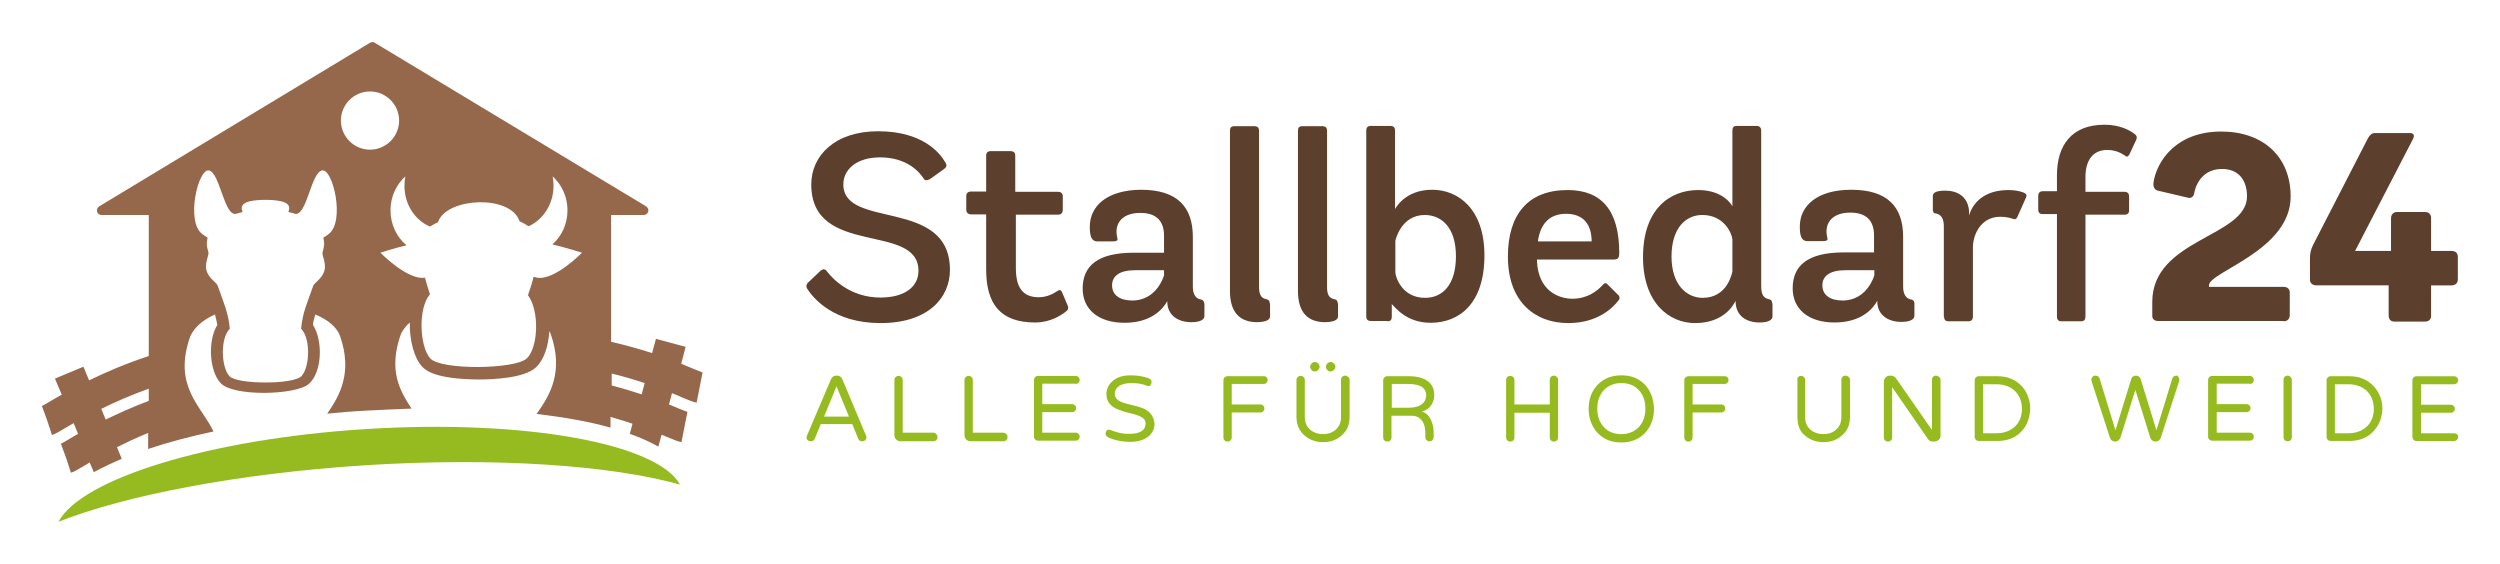 <svg xmlns="http://www.w3.org/2000/svg" xmlns:xlink="http://www.w3.org/1999/xlink" id="Ebene_1" x="0px" y="0px" viewBox="0 0 841.9 189.9" style="enable-background:new 0 0 841.9 189.9;" xml:space="preserve"><style type="text/css">	.st0{fill:#95684C;}	.st1{fill:#95BB20;}	.st2{fill:#5C402D;}</style><path class="st0" d="M229.6,133.8c2.5,1,3.8,1.6,5,1.8l2-10.2c-0.4-0.1-1.8-0.7-3.1-1.2c-1.1-0.5-2.5-1-4.1-1.7l1.5-5.7l-10-2.7 l-1.3,4.8c-4-1.3-8.6-2.6-13.8-3.8V72.4h11c0.7,0,1.3-0.5,1.5-1.1c0.2-0.7-0.1-1.4-0.7-1.8l-91.4-55.1c-0.5-0.3-1.1-0.3-1.6,0 L33.4,69.5c-0.6,0.4-0.9,1.1-0.7,1.8c0.2,0.7,0.8,1.1,1.5,1.1h15.9v47.5c-7.9,2.6-14.6,5.5-20.1,8.2l-1.9-4.6l-9.6,4l2.3,5.4 c-1.5,0.8-2.8,1.6-3.8,2.2c-1.2,0.7-2.5,1.5-2.9,1.6l1.8,4.9l1.6,4.9c1.2-0.4,2.4-1.1,4.7-2.5c0.8-0.4,1.6-1,2.6-1.5l1.5,3.6 c-1.1,0.6-2,1.2-2.9,1.7c-1.2,0.7-2.5,1.5-2.9,1.6l1.8,4.9l0,0l1.6,4.9c1.2-0.4,2.4-1.1,4.7-2.5c0.5-0.3,1.1-0.6,1.6-1l1.4,3.3 c2.8-1.5,5.9-3,9.4-4.5l-1.6-3.9c3-1.5,6.5-3.2,10.5-4.8v5.4c6.5-2.2,14-4.2,22-5.9c-4.1-8.7-13.8-15.2-7.8-32.1 c1.5-3.2,4.5-5.6,8.3-7.3c0.3,1.2,0.6,2.4,0.8,3.5c-3.4,5.6-2.6,15.7,1.1,19.6c2.1,2.3,8.3,3.3,14.5,3.3c6.5,0,13.2-1.1,15.3-3.1 c4.3-3.9,4.8-14.2,1.3-19.8c0.1-1.1,0.4-2.3,0.8-3.5c4.1,1.7,7.2,4.2,8.3,7.2c4.3,12.3,0,20-4.3,26.2c4.2-0.4,8.5-0.8,12.8-1 c5.3-0.3,10.5-0.5,15.6-0.7c-4-6.1-7.9-12.9-3.6-25.1c0.7-1.5,1.8-2.8,3-3.9c-0.1,5.9,1.4,11.8,4.1,14.8c1,1,3.5,3.8,15.7,4.3 c0.6,0,1.7,0.1,3.1,0.1c5.5,0,15.8-0.5,19.6-4.1c2.7-2.5,4.2-7.2,4.5-12.2c0.2,0.4,0.4,0.7,0.5,1.1c4.4,12.7-0.3,20.5-4.8,26.8 c9.4,1.1,17.8,2.6,24.9,4.6v-3.6c2.7,0.8,5.2,1.5,7.4,2.3l-0.9,3.4c3.7,1.3,7,2.8,9.6,4.3l1.1-4c0.6,0.2,1.2,0.5,1.7,0.7 c2.5,1,3.8,1.6,5,1.8l2-10.2c-0.4-0.1-1.8-0.7-3.1-1.2c-0.9-0.4-1.9-0.8-3.1-1.3l1-3.8C227.9,133,228.8,133.4,229.6,133.8z  M50.1,135c-5.6,2.1-10.4,4.3-14.5,6.3l-1.5-3.6c4.4-2.2,9.8-4.6,16-6.8V135z M110.7,78.8c-0.6,0.5-1.2,0.9-1.8,1.2 c0.4,2.3,0.4,2.3-0.3,5.1c-0.2,0.9,1.4,3.7,0.6,6.2c-0.8,2.6-3.3,3.9-3.7,4.9c-2,5.7-3.6,9-4.1,14.5c0,0,0.1,0,0.1,0.1 c3.2,3.4,2.8,13,0,15.9c-1.4,1.4-6.6,2.1-11.9,2.1v0c-0.1,0-0.1,0-0.2,0c-0.1,0-0.1,0-0.2,0v0c-5.3,0-10.6-0.7-11.9-2.1 c-2.8-2.9-3.2-12.6,0-15.9c0,0,0.1,0,0.1-0.1c-0.5-5.4-2.1-8.8-4.1-14.5c-0.4-1.1-2.9-2.4-3.7-4.9c-0.8-2.6,0.8-5.4,0.6-6.2 c-0.7-2.8-0.7-2.8-0.3-5.1c-0.6-0.3-1.2-0.7-1.8-1.2c-5.6-4.1-1.4-22.2,2.3-21.4c3.7,0.9,5.1,15.5,9.1,14.6c0.7-0.2,1.5-0.4,2.2-0.6 c-0.8-2-0.5-4,7.5-4.1v0c0.1,0,0.1,0,0.2,0c0.1,0,0.1,0,0.2,0v0c8,0.1,8.3,2.1,7.5,4.1c0.8,0.2,1.5,0.3,2.2,0.6 c4,0.9,5.4-13.7,9.1-14.6C112.1,56.5,116.3,74.6,110.7,78.8z M114.8,40.6c0-5.4,4.4-9.8,9.8-9.8c5.4,0,9.8,4.4,9.8,9.8 c0,5.4-4.4,9.8-9.8,9.8C119.2,50.4,114.8,46,114.8,40.6z M180.8,93.5c-0.4-0.1-0.8-0.2-1.1-0.3c-0.5,2.1-1.2,4.2-1.9,6.2 c4,5.5,3.4,17.7-0.4,21.3c-3.9,3.7-28.9,4-32.5,0c-3.6-4-4.2-16.9-0.1-21.6c-0.6-1.8-1.2-3.7-1.7-5.6c-5.8,1-15-8.4-15-8.4 s4.2-1.4,8.8-2.5c-3.3-2.7-5.4-7-5.4-11.8c0-4.6,2-8.7,5-11.4c-0.2,1-0.3,2.1-0.3,3.2c0,6.3,3.6,11.6,8.6,13.7 c0.8-0.5,1.7-1,2.7-1.5c0.1-0.2,0.1-0.4,0.2-0.5c3.3-7.7,23.9-8.8,27.2,0c0,0,0,0.1,0,0.2c1.2,0.5,2.2,1.1,3.1,1.7 c4.9-2.2,8.4-7.5,8.4-13.6c0-1.1-0.1-2.2-0.3-3.2c3,2.7,5,6.8,5,11.4c0,4.7-2,8.8-5.1,11.5c5,1.2,10,2.8,10,2.8 S186.7,94.6,180.8,93.5z M216.1,132.8c-3-1-6.4-2-10.1-3v-4c4.1,1,7.8,2.1,11.1,3.2L216.1,132.8z"></path><path class="st1" d="M123.1,144.5c-52.7,3.3-95.8,16.8-103.4,31.2c22.6-8.9,60.2-16.2,102.9-19c44.2-2.8,83.4,0,106.4,6.5 C221.5,149.4,176.8,141.1,123.1,144.5z"></path><g>	<path class="st1" d="M362.2,129.3c0.4,0,0.7-0.1,1-0.4c0.3-0.3,0.4-0.6,0.4-0.9c0-0.4-0.1-0.7-0.4-1c-0.3-0.3-0.6-0.4-1-0.4h-12.6  c-0.4,0-0.7,0.1-1,0.4c-0.3,0.3-0.4,0.6-0.4,1v19c0,0.4,0.1,0.7,0.4,1c0.3,0.3,0.6,0.4,1,0.4h12.6c0.4,0,0.7-0.1,1-0.4  c0.3-0.3,0.4-0.6,0.4-0.9c0-0.4-0.1-0.7-0.4-1s-0.6-0.4-1-0.4H351v-6.9h10c0.4,0,0.7-0.1,1-0.4c0.3-0.3,0.4-0.6,0.4-0.9  c0-0.4-0.1-0.7-0.4-1c-0.3-0.3-0.6-0.4-1-0.4h-10v-6.9H362.2z"></path>	<path class="st1" d="M425.6,126.7h-12.2c-0.4,0-0.7,0.1-1,0.4c-0.3,0.3-0.4,0.6-0.4,1v19.2c0,0.4,0.1,0.7,0.4,1  c0.3,0.3,0.6,0.4,1,0.4s0.7-0.1,1-0.4s0.4-0.6,0.4-1v-8.4h9.6c0.4,0,0.7-0.1,1-0.4c0.3-0.3,0.4-0.6,0.4-0.9c0-0.4-0.1-0.7-0.4-1  s-0.6-0.4-1-0.4h-9.6v-6.9h10.7c0.4,0,0.7-0.1,1-0.4c0.3-0.3,0.4-0.6,0.4-0.9c0-0.4-0.1-0.7-0.4-1  C426.3,126.8,426,126.7,425.6,126.7z"></path>	<path class="st1" d="M453,126.5c-0.4,0-0.7,0.1-1,0.4c-0.3,0.3-0.4,0.6-0.4,1v12.5c0,1.9-0.6,3.3-1.9,4.4c-1.2,1-2.6,1.4-4.2,1.4  s-3.1-0.5-4.2-1.4c-1.3-1.1-1.9-2.5-1.9-4.4V128c0-0.4-0.1-0.7-0.4-1c-0.3-0.3-0.6-0.4-1-0.4c-0.4,0-0.7,0.1-1,0.4  c-0.3,0.3-0.4,0.6-0.4,1v12.4c0,2.7,1,4.9,2.9,6.4c1.7,1.4,3.7,2.1,6.1,2.1c2.3,0,4.4-0.7,6-2.1c2-1.6,2.9-3.7,2.9-6.4V128  c0-0.4-0.1-0.7-0.4-1C453.7,126.7,453.4,126.5,453,126.5z"></path>	<path class="st1" d="M386.5,138.4c-0.6-0.5-1.3-0.8-2.1-1.1c-0.8-0.3-1.6-0.5-2.4-0.7c-0.8-0.2-1.6-0.4-2.4-0.6  c-0.8-0.2-1.5-0.4-2.1-0.7c-1.4-0.6-2.1-1.5-2.1-2.7c0-1.1,0.5-2,1.6-2.7c1-0.6,2.4-0.9,4-0.9c1.8,0,3.3,0.2,4.7,0.7  c0.5,0.2,0.8,0.3,1.1,0.3s0.5-0.1,0.7-0.4c0.2-0.3,0.3-0.6,0.3-0.9c0-0.6-0.3-1-0.9-1.3c-1.9-0.7-4-1-6.2-1c-2.5,0-4.5,0.6-6,1.9  c-1.4,1.2-2.1,2.7-2.1,4.5c0,1.7,0.7,3.1,2.1,4.1c0.6,0.5,1.3,0.8,2.1,1.1c0.8,0.3,1.6,0.6,2.4,0.8c0.8,0.2,1.6,0.4,2.4,0.6  c0.8,0.2,1.5,0.4,2.1,0.7c1.4,0.6,2.1,1.4,2.1,2.4c0,2.4-1.8,3.6-5.5,3.6c-1.4,0-2.5-0.1-3.6-0.4c-1-0.3-1.8-0.5-2.2-0.7  c-0.4-0.2-0.8-0.3-1.1-0.3c-0.3,0-0.6,0.1-0.8,0.4c-0.2,0.3-0.3,0.6-0.3,0.9c0,0.3,0.1,0.6,0.3,0.8c0.2,0.2,0.4,0.4,0.6,0.5  c2.3,1,4.8,1.5,7.5,1.5c2.4,0,4.4-0.6,5.9-1.7c1.4-1.1,2.2-2.6,2.2-4.4C388.6,140.9,387.9,139.4,386.5,138.4z"></path>	<path class="st1" d="M337.8,145.7h-10.2V128c0-0.4-0.1-0.7-0.4-1c-0.3-0.3-0.6-0.4-1-0.4c-0.4,0-0.7,0.1-1,0.4  c-0.3,0.3-0.4,0.6-0.4,1v18.6c0,0.5,0.2,1,0.6,1.4c0.4,0.4,0.9,0.6,1.4,0.6h11.1c0.4,0,0.7-0.1,1-0.4c0.3-0.3,0.4-0.6,0.4-1  c0-0.4-0.1-0.7-0.4-1C338.5,145.8,338.2,145.7,337.8,145.7z"></path>	<path class="st1" d="M442.8,125.1c0.4,0,0.8-0.2,1.1-0.5c0.3-0.3,0.5-0.7,0.5-1.1c0-0.4-0.2-0.8-0.5-1.1c-0.3-0.3-0.7-0.5-1.1-0.5  c-0.4,0-0.8,0.2-1.1,0.5c-0.3,0.3-0.5,0.7-0.5,1.1c0,0.4,0.2,0.8,0.5,1.1C442,125,442.4,125.1,442.8,125.1z"></path>	<path class="st1" d="M448.1,125.1c0.4,0,0.8-0.2,1.1-0.5c0.3-0.3,0.5-0.7,0.5-1.1c0-0.4-0.2-0.8-0.5-1.1c-0.3-0.3-0.7-0.5-1.1-0.5  s-0.8,0.2-1.1,0.5c-0.3,0.3-0.5,0.7-0.5,1.1c0,0.4,0.2,0.8,0.5,1.1C447.3,125,447.7,125.1,448.1,125.1z"></path>	<path class="st1" d="M314.3,145.7H304V128c0-0.4-0.1-0.7-0.4-1c-0.3-0.3-0.6-0.4-1-0.4c-0.4,0-0.7,0.1-1,0.4  c-0.3,0.3-0.4,0.6-0.4,1v18.6c0,0.5,0.2,1,0.6,1.4c0.4,0.4,0.9,0.6,1.4,0.6h11.1c0.4,0,0.7-0.1,1-0.4c0.3-0.3,0.4-0.6,0.4-1  c0-0.4-0.1-0.7-0.4-1C315,145.8,314.7,145.7,314.3,145.7z"></path>	<path class="st1" d="M283.7,127.8c-0.4-0.9-1-1.3-1.8-1.3h-0.3c-0.8,0-1.4,0.4-1.8,1.3l-8,18.8c-0.1,0.3-0.2,0.5-0.2,0.8  s0.1,0.6,0.4,0.8c0.3,0.3,0.6,0.4,1.2,0.4c0.5,0,0.9-0.3,1.2-0.9l2-4.9h10.6l2,4.9c0.3,0.6,0.6,0.9,1.2,0.9c0.5,0,0.9-0.1,1.2-0.4  c0.3-0.3,0.4-0.5,0.4-0.8s-0.1-0.5-0.2-0.8L283.7,127.8z M277.5,140.3l4.2-10.2l4.2,10.2H277.5z"></path>	<path class="st1" d="M757.6,129.3c0.4,0,0.7-0.1,1-0.4c0.3-0.3,0.4-0.6,0.4-0.9c0-0.4-0.1-0.7-0.4-1c-0.3-0.3-0.6-0.4-1-0.4H745  c-0.4,0-0.7,0.1-1,0.4c-0.3,0.3-0.4,0.6-0.4,1v19c0,0.4,0.1,0.7,0.4,1c0.3,0.3,0.6,0.4,1,0.4h12.6c0.4,0,0.7-0.1,1-0.4  c0.3-0.3,0.4-0.6,0.4-0.9c0-0.4-0.1-0.7-0.4-1s-0.6-0.4-1-0.4h-11.1v-6.9h10c0.4,0,0.7-0.1,1-0.4c0.3-0.3,0.4-0.6,0.4-0.9  c0-0.4-0.1-0.7-0.4-1c-0.3-0.3-0.6-0.4-1-0.4h-10v-6.9H757.6z"></path>	<path class="st1" d="M770.4,126.5c-0.4,0-0.7,0.1-1,0.4c-0.3,0.3-0.4,0.6-0.4,1v19.3c0,0.4,0.1,0.7,0.4,1c0.3,0.3,0.6,0.4,1,0.4  c0.4,0,0.7-0.1,1-0.4s0.4-0.6,0.4-1V128c0-0.4-0.1-0.7-0.4-1C771.2,126.7,770.8,126.5,770.4,126.5z"></path>	<path class="st1" d="M732.9,126.5c-0.7,0-1.2,0.4-1.4,1.1l-5.3,17.3l-5.3-17.2c-0.1-0.4-0.3-0.6-0.6-0.9c-0.3-0.2-0.6-0.3-1-0.3  c-0.4,0-0.7,0.1-1,0.3c-0.3,0.2-0.5,0.5-0.6,0.9l-5.3,17.2l-5.3-17.3c-0.2-0.8-0.7-1.1-1.5-1.1c-0.4,0-0.7,0.1-0.9,0.4  c-0.3,0.2-0.4,0.5-0.4,0.8s0,0.5,0.1,0.8l6.1,18.8c0.3,0.9,0.9,1.4,1.8,1.4c0.4,0,0.8-0.1,1.1-0.4c0.3-0.3,0.6-0.6,0.7-1l5-16l5,16  c0.1,0.4,0.4,0.8,0.7,1c0.3,0.3,0.7,0.4,1.1,0.4c0.9,0,1.5-0.5,1.8-1.4l6.1-18.8c0.1-0.2,0.1-0.5,0.1-0.8s-0.1-0.5-0.4-0.8  C733.7,126.6,733.3,126.5,732.9,126.5z"></path>	<path class="st1" d="M826.4,145.9h-11.1v-6.9h10c0.4,0,0.7-0.1,1-0.4c0.3-0.3,0.4-0.6,0.4-0.9c0-0.4-0.1-0.7-0.4-1s-0.6-0.4-1-0.4  h-10v-6.9h11.1c0.4,0,0.7-0.1,1-0.4c0.3-0.3,0.4-0.6,0.4-0.9c0-0.4-0.1-0.7-0.4-1c-0.3-0.3-0.6-0.4-1-0.4h-12.6  c-0.4,0-0.7,0.1-1,0.4c-0.3,0.3-0.4,0.6-0.4,1v19c0,0.4,0.1,0.7,0.4,1c0.3,0.3,0.6,0.4,1,0.4h12.6c0.4,0,0.7-0.1,1-0.4  c0.3-0.3,0.4-0.6,0.4-0.9c0-0.4-0.1-0.7-0.4-1C827.1,146,826.7,145.9,826.4,145.9z"></path>	<path class="st1" d="M799.5,130.2c-2.1-2.3-4.8-3.5-8.3-3.5h-6.3c-0.4,0-0.7,0.1-1,0.4c-0.3,0.3-0.4,0.6-0.4,1v19  c0,0.4,0.1,0.7,0.4,1c0.3,0.3,0.6,0.4,1,0.4h6.3c3.5,0,6.3-1.2,8.3-3.5c0.9-1,1.6-2.2,2.1-3.5c0.4-1.3,0.7-2.6,0.7-3.9  s-0.2-2.6-0.7-3.9C801.1,132.4,800.4,131.2,799.5,130.2z M797.1,143.6c-1.6,1.5-3.7,2.3-6.3,2.3h-4.5v-16.5h4.5  c2.6,0,4.7,0.8,6.3,2.3c1.5,1.5,2.3,3.5,2.3,6S798.6,142.1,797.1,143.6z"></path>	<path class="st1" d="M681,130.2c-2.1-2.3-4.8-3.5-8.3-3.5h-6.3c-0.4,0-0.7,0.1-1,0.4c-0.3,0.3-0.4,0.6-0.4,1v19  c0,0.4,0.1,0.7,0.4,1c0.3,0.3,0.6,0.4,1,0.4h6.3c3.5,0,6.3-1.2,8.3-3.5c0.9-1,1.6-2.2,2-3.5c0.4-1.3,0.7-2.6,0.7-3.9  s-0.2-2.6-0.7-3.9C682.6,132.4,681.9,131.2,681,130.2z M678.6,143.6c-1.6,1.5-3.7,2.3-6.3,2.3h-4.5v-16.5h4.5  c2.6,0,4.7,0.8,6.3,2.3c1.5,1.5,2.3,3.5,2.3,6S680.1,142.1,678.6,143.6z"></path>	<path class="st1" d="M580.8,126.7h-12.2c-0.4,0-0.7,0.1-1,0.4c-0.3,0.3-0.4,0.6-0.4,1v19.2c0,0.4,0.1,0.7,0.4,1  c0.3,0.3,0.6,0.4,1,0.4s0.7-0.1,1-0.4c0.3-0.3,0.4-0.6,0.4-1v-8.4h9.6c0.4,0,0.7-0.1,1-0.4c0.3-0.3,0.4-0.6,0.4-0.9  c0-0.4-0.1-0.7-0.4-1c-0.3-0.3-0.6-0.4-1-0.4H570v-6.9h10.7c0.4,0,0.7-0.1,1-0.4c0.3-0.3,0.4-0.6,0.4-0.9c0-0.4-0.1-0.7-0.4-1  C581.5,126.8,581.1,126.7,580.8,126.7z"></path>	<path class="st1" d="M546,126.4c-3.3,0-6,1.1-8,3.2c-2,2.1-3,4.8-3,8.1c0,3.3,1.1,6,3,8.1c2,2.1,4.6,3.2,8,3.2c3.3,0,5.9-1.1,8-3.2  c1.9-2.1,3-4.8,3-8.1c-0.1-3.3-1.1-6-3-8.1C551.9,127.4,549.3,126.4,546,126.4z M552,143.7c-1.5,1.6-3.5,2.5-6,2.5s-4.5-0.8-6-2.5  c-1.4-1.6-2.1-3.6-2.1-6.1s0.7-4.5,2.1-6.1c1.5-1.6,3.5-2.5,6-2.5s4.5,0.8,6,2.5c1.4,1.6,2.1,3.6,2.1,6.1S553.4,142.1,552,143.7z"></path>	<path class="st1" d="M523.3,126.5c-0.4,0-0.7,0.1-1,0.4c-0.3,0.3-0.4,0.6-0.4,1v8.3H510V128c0-0.4-0.1-0.7-0.4-1  c-0.3-0.3-0.6-0.4-1-0.4c-0.4,0-0.7,0.1-1,0.4c-0.3,0.3-0.4,0.6-0.4,1v19.3c0,0.4,0.1,0.7,0.4,1s0.6,0.4,1,0.4c0.4,0,0.7-0.1,1-0.4  s0.4-0.6,0.4-1v-8.3h11.9v8.3c0,0.4,0.1,0.7,0.4,1c0.3,0.3,0.6,0.4,1,0.4c0.4,0,0.7-0.1,1-0.4s0.4-0.6,0.4-1V128  c0-0.4-0.1-0.7-0.4-1C524.1,126.7,523.7,126.5,523.3,126.5z"></path>	<path class="st1" d="M482,136.4c0.7-1,1-2.2,1-3.4c0-1.9-0.7-3.4-2-4.5c-1.5-1.2-3.6-1.8-6.5-1.8h-7.3c-0.4,0-0.7,0.1-1,0.4  c-0.3,0.3-0.4,0.6-0.4,1v19.2c0,0.4,0.1,0.7,0.4,1s0.6,0.4,1,0.4c0.4,0,0.7-0.1,1-0.4s0.4-0.6,0.4-1V140h6.5c1.2,0,2.1,0.2,2.8,0.7  c0.6,0.5,1.2,1.1,1.5,1.9c0.4,0.8,0.6,2,0.6,3.7v0.9c0,0.4,0.1,0.8,0.4,1c0.3,0.3,0.6,0.4,1,0.4c0.4,0,0.8-0.1,1-0.4s0.4-0.6,0.4-1  v-1.4c0-1.4-0.2-2.7-0.7-3.9c-0.7-1.8-1.8-2.9-3.3-3.3C480.3,138.2,481.3,137.5,482,136.4z M478.6,136.3c-1.1,0.7-2.5,1-4.2,1h-5.7  v-8h5.5c2.2,0,3.8,0.4,4.8,1.1c0.8,0.6,1.3,1.6,1.3,2.8C480.2,134.6,479.6,135.6,478.6,136.3z"></path>	<path class="st1" d="M621.5,126.5c-0.4,0-0.7,0.1-1,0.4c-0.3,0.3-0.4,0.6-0.4,1v12.5c0,1.9-0.6,3.3-1.9,4.4c-1.2,1-2.6,1.4-4.2,1.4  c-1.6,0-3.1-0.5-4.2-1.4c-1.3-1.1-1.9-2.5-1.9-4.4V128c0-0.4-0.1-0.7-0.4-1c-0.3-0.3-0.6-0.4-1-0.4s-0.7,0.1-1,0.4  c-0.3,0.3-0.2,0.6-0.2,1v12.4c0,2.7,0.7,4.9,2.7,6.4c1.7,1.4,3.7,2.1,6.1,2.1c2.3,0,4.4-0.7,6-2.1c2-1.6,2.9-3.7,2.9-6.4V128  c0-0.4-0.1-0.7-0.4-1C622.3,126.7,621.9,126.5,621.5,126.5z"></path>	<path class="st1" d="M652,126.5c-0.4,0-0.7,0.1-1,0.4c-0.3,0.3-0.4,0.6-0.4,1v16.9l-12.1-17.4c-0.5-0.6-1.1-0.9-1.7-0.9h-0.4  c-0.6,0-1,0.2-1.4,0.6c-0.4,0.4-0.6,0.9-0.6,1.5v18.7c0,0.4,0.1,0.7,0.4,1c0.3,0.3,0.6,0.4,1,0.4c0.4,0,0.7-0.1,1-0.4  c0.3-0.3,0.4-0.6,0.4-1v-16.9l12.1,17.5c0.4,0.6,1,0.8,1.7,0.8h0.4c0.6,0,1-0.2,1.5-0.6c0.4-0.4,0.6-0.9,0.6-1.4V128  c0-0.4-0.1-0.7-0.4-1C652.7,126.7,652.4,126.5,652,126.5z"></path></g><g>	<path class="st2" d="M818.7,96.1h6.9c1.3,0,2.1-0.8,2.1-2v-7.6c0-1.2-0.7-2-2.1-2h-6.9v-11c0-1.3-0.7-2.1-2-2.1h-9.5  c-1.2,0-2,0.8-2,2.2v10.9h-12.1l19.5-37.7c0.6-1.2,0.3-2-1.1-2h-11.8c-0.9,0-1.7,0.7-2.3,1.8L779,82.4c-0.9,1.7-1.1,3.2-1.1,4.7  v7.1c0,1.2,0.9,1.9,2.2,1.9h24.3v10.1c0,1.3,0.7,2.1,1.9,2.1h10.4c1.2,0,2.1-0.8,2-2.1V96.1z M769,108.2c1.3,0,2.1-0.8,2.1-2.1  v-7.5c0-1.3-0.8-2-2.1-2h-25.1v-0.5c0-4.6,27.5-11.7,27.5-29.9c0-13.5-9.3-21.9-23.4-21.9c-15.1,0-21.7,9.9-22.8,17.2  c-0.1,0.8,0,2.4,1.5,2.7l10.2,2.4c1.2,0.3,1.9-0.7,2-1.4c0.7-4,3.5-8.3,9.4-8.3c5.6,0,8.4,3.8,8.4,9.2c0,13.8-31.9,14.2-31.9,35.6  v4.7c0,1.1,0.8,1.7,2,1.7H769z M692.7,72.3v34.3c0,1.1,0.5,1.6,1.5,1.6h6.6c1.1,0,1.5-0.6,1.5-1.6V72.3h13.2c1,0,1.5-0.5,1.5-1.5  v-4.6c0-1-0.5-1.6-1.5-1.6h-13.2v-5c0-5.7,2.6-9.1,7.3-9.1c3.1,0,4.9,1.2,6,1.9c0.5,0.5,1,0.5,1.5-0.4l2.2-4.7  c0.5-1,0.3-1.7-0.5-2.2c-1.5-1.2-4.9-3.1-10.1-3.1c-11.1,0-16,7-16,17v5.4h-4.8c-1,0-1.5,0.6-1.5,1.6v4.6c0,1,0.5,1.5,1.5,1.5  H692.7z M654.7,106.7c0,1,0.5,1.5,1.5,1.5h6.7c1,0,1.5-0.6,1.5-1.6V83.3c0-4.3,2.7-10.3,9.2-10.3c2,0,3.4,0.4,4.3,0.7  c0.7,0.3,1.1,0.1,1.5-0.7l2.8-6.3c0.5-1,0.2-1.4-0.6-1.8c-1.2-0.5-3-0.9-5.2-0.9c-8.3,0-12.1,4.4-13.3,8.6v-1.6  c-0.4-4.8-3.9-6.8-8-6.8c-2.9,0-4.2,0.6-4.2,1.8v4.5c0,1.1,0.5,1.4,1.1,1.4c1.5,0.3,2.6,1.5,2.6,4.2V106.7z M631.2,92.7  c0,0-2.3,8.5-10.7,8.5c-4.1,0-6.8-1.8-6.8-5.1c0-3.2,2.6-5.1,7.7-5.1h9.8V92.7z M644.7,102.2c0-1.1-0.9-1.4-1.4-1.4  c-1.5-0.4-2.4-1.8-2.4-4.3V79.8c0-10.2-5.3-15.9-17.5-15.9c-11.3,0-17.3,5.3-17.3,12.4c0,2.8,0.4,4.9,2.6,4.9h5.2  c1.3,0,1.7-0.4,1.5-1c-0.1-0.6-0.3-1.2-0.3-2.3c0-3.7,2.8-6.3,8-6.3c5.1,0,8,2.4,8,7.7v5.7h-10.2c-12.1,0-17.2,4.4-17.2,12.1  c0,6.9,5.2,11.5,14.1,11.5c8.8,0,12.8-4.4,14.4-7.3v0.2c0,4.4,3.4,6.9,8.1,6.9c3.6,0,4.4-1.2,4.4-2.1V102.2z M596.8,102.2  c0-1.2-0.8-1.4-1.3-1.5c-1.7-0.4-2.4-1.6-2.4-4.4V44c0-1-0.5-1.6-1.6-1.6h-6.6c-1.1,0-1.5,0.5-1.5,1.6v25.5  c-0.2-0.5-3.1-5.5-11.5-5.5c-9.5,0-18.6,6.3-18.6,22.6c0,15.5,8.9,22.2,17.5,22.2c9.7,0,12.9-6,13.7-7.5v0.8  c0.3,4.3,3.6,6.5,8.1,6.5c3.1,0,4.3-1,4.3-2V102.2z M583.4,91.4c-0.1,0.5-1.6,8.9-10,8.9c-5.3,0-10.5-4.3-10.5-13.9  c0-9.5,4.7-14,10.4-14c7.5,0,10,6.5,10.1,8.2V91.4z M517.9,81.3c0.9-6.6,4.5-9.3,9.5-9.3c6.1,0,8.6,3.9,8.6,9.3H517.9z M543.4,87.4  c1.5,0,1.9-0.6,1.9-2.2c0-14.3-5.9-21.2-17.4-21.2c-13.2,0-20.1,8.1-20.1,22.4c0,15.3,9.2,22.4,20.3,22.4c10.1,0,15.2-5.3,17-7.7  c0.5-0.6,0.4-1.4-0.4-2l-3.4-3.4c-0.6-0.7-1.2-0.2-1.9,0.6c-1.6,1.7-4.8,4.3-9.9,4.3c-4.5,0-11.5-2.6-11.9-12.7v-0.5H543.4z   M469.9,81.1c0,0,1.8-8.7,9.9-8.7c5.3,0,10.5,3.8,10.5,13.9c0,9.5-4.4,14-10.4,14c-7.8,0-10-7.1-10-8.6V81.1z M467.2,108.2  c1.1,0,1.5-0.5,1.5-1.6v-4.2c1.1,1,4.8,6.3,13.1,6.3c9.5,0,18.1-6.3,18.1-22.7c0-15.6-8.8-22.1-17.6-22.1c-9.3,0-12.4,6.4-12.5,6.5  V44c0-1-0.5-1.6-1.5-1.6h-6.6c-1.1,0-1.6,0.5-1.6,1.6v62.5c0,1.1,0.5,1.6,1.6,1.6H467.2z M450.5,102.2c0-1.3-0.9-1.4-1.4-1.5  c-1.6-0.4-2.2-1.7-2.2-4V44.1c0-1.1-0.5-1.6-1.6-1.6h-6.7c-1.1,0-1.5,0.5-1.5,1.5v54c0,7.3,3.4,10.5,9.2,10.5c3.4-0.1,4.3-1,4.3-2  V102.2z M427.6,102.2c0-1.3-0.9-1.4-1.4-1.5c-1.6-0.4-2.2-1.7-2.2-4V44.1c0-1.1-0.5-1.6-1.6-1.6h-6.7c-1.1,0-1.5,0.5-1.5,1.5v54  c0,7.3,3.4,10.5,9.2,10.5c3.4-0.1,4.3-1,4.3-2V102.2z M392,92.7c0,0-2.3,8.5-10.7,8.5c-4.1,0-6.8-1.8-6.8-5.1  c0-3.2,2.6-5.1,7.7-5.1h9.8V92.7z M405.5,102.2c0-1.1-0.9-1.4-1.4-1.4c-1.5-0.4-2.4-1.8-2.4-4.3V79.8c0-10.2-5.3-15.9-17.5-15.9  C373,64,367,69.2,367,76.4c0,2.8,0.4,4.9,2.6,4.9h5.2c1.3,0,1.7-0.4,1.5-1c-0.1-0.6-0.3-1.2-0.3-2.3c0-3.7,2.8-6.3,8-6.3  c5.1,0,8,2.4,8,7.7v5.7h-10.2c-12.1,0-17.2,4.4-17.2,12.1c0,6.9,5.2,11.5,14.1,11.5c8.8,0,12.8-4.4,14.4-7.3v0.2  c0,4.4,3.4,6.9,8.1,6.9c3.6,0,4.4-1.2,4.4-2.1V102.2z M341.9,64.5v-12c0-1.1-0.5-1.6-1.6-1.6h-6.6c-1.1,0-1.6,0.5-1.6,1.5v12.1h-5  c-1.1,0-1.7,0.5-1.7,1.5v4.6c0,1,0.6,1.6,1.7,1.6h5v18.5c0,11.6,4.7,17.9,16.5,17.9c5.2,0,8.9-2.5,10.5-3.8c0.6-0.5,0.8-1,0.5-1.8  l-2-4.7c-0.4-0.8-1-0.7-1.5-0.3c-1.2,0.8-3.4,2.1-6.3,2.1c-5.3,0-7.7-3.2-7.7-9.8V72.3h14.2c1,0,1.6-0.6,1.6-1.6v-4.6  c0-1-0.6-1.5-1.6-1.5H341.9z M317.8,57c1.3-0.9,1-1.6,0.5-2.4c-1.9-3.3-7.8-10.4-22.6-10.4c-14.5,0-22.5,8.2-22.5,17.9  c0,24.7,36.1,12.6,36.1,29.1c0,5.5-4.8,9-12.8,9c-10.2,0-16.1-6.3-18.1-8.9c-0.5-0.8-1.4-0.8-2.2,0l-3.9,3.7  c-0.8,0.6-0.9,1.5-0.5,2.2c2,3.1,8.8,11.6,24.7,11.6c16.3,0,23.4-8.7,23.4-17.9c0-24.5-35.9-13.5-35.9-28.8c0-5,4.4-9.1,12.4-9.1  c9.1,0,13.3,5,14.7,7.2c0.4,0.6,1,0.7,2.1,0.1L317.8,57z"></path></g></svg>